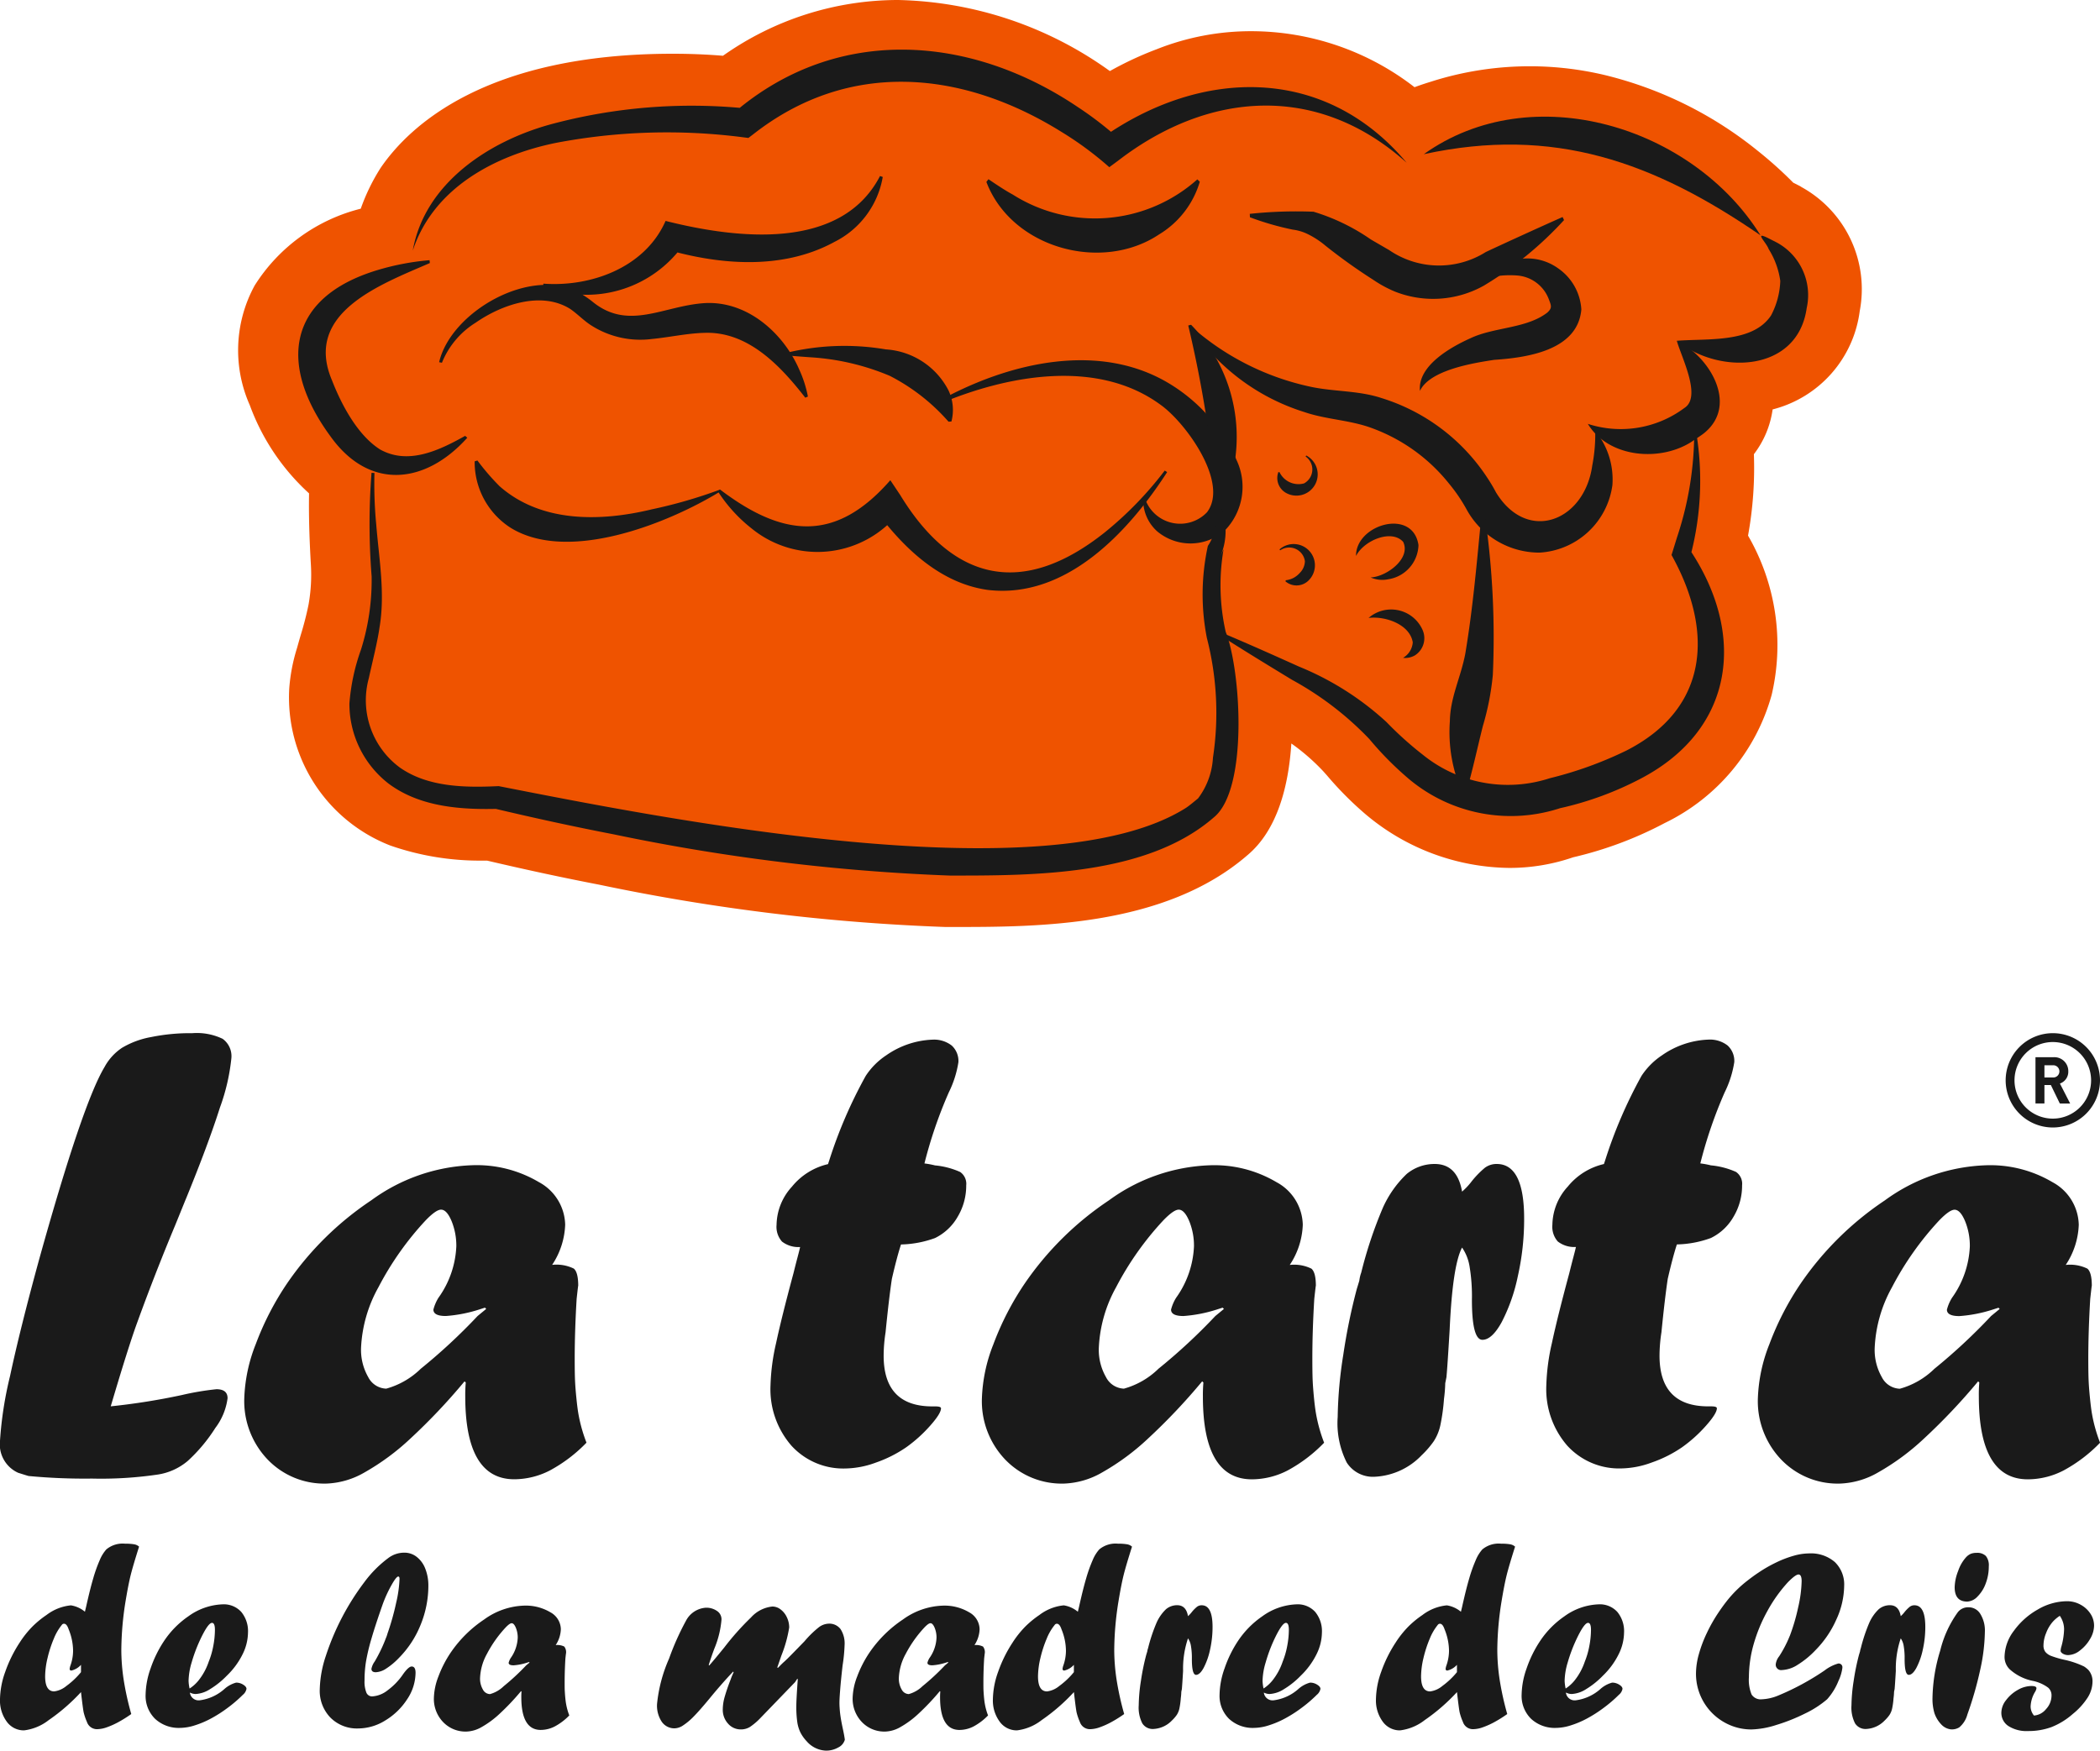 <svg xmlns="http://www.w3.org/2000/svg" xmlns:xlink="http://www.w3.org/1999/xlink" width="143.67" height="119.807" viewBox="0 0 143.67 119.807"><defs><clipPath id="clip-path"><rect id="Rect&#xE1;ngulo_38" data-name="Rect&#xE1;ngulo 38" width="143.67" height="119.807" fill="none"></rect></clipPath></defs><g id="Grupo_65" data-name="Grupo 65" transform="translate(0 0)"><g id="Grupo_64" data-name="Grupo 64" transform="translate(0 0)" clip-path="url(#clip-path)"><path id="Trazado_33" data-name="Trazado 33" d="M12.714,73.16,12,74.919q-1.415,3.388-2.634,6.753Q8.773,83.3,7.576,87.347a45.255,45.255,0,0,0,4.858-.771,19.092,19.092,0,0,1,2.373-.4q.762,0,.762.617a4.283,4.283,0,0,1-.837,2.034,11.11,11.11,0,0,1-1.884,2.254,4.142,4.142,0,0,1-2.134.946,26.541,26.541,0,0,1-4.421.264,40.575,40.575,0,0,1-4.334-.176c-.015,0-.254-.074-.718-.221A2.135,2.135,0,0,1,0,89.7a25.561,25.561,0,0,1,.686-4.421q.685-3.21,1.992-7.985Q5.64,66.652,7.143,64.143A3.7,3.7,0,0,1,8.35,62.812a5.94,5.94,0,0,1,1.992-.735,13.261,13.261,0,0,1,2.808-.264,4.082,4.082,0,0,1,2.079.384,1.46,1.46,0,0,1,.6,1.33,13.869,13.869,0,0,1-.783,3.376q-.784,2.474-2.33,6.257" transform="translate(0 8.888)" fill="#1a1a1a"></path><path id="Trazado_34" data-name="Trazado 34" d="M29.767,84.5v.088l-.086-.088a41.226,41.226,0,0,1-3.714,3.925,16.3,16.3,0,0,1-3.115,2.3,5.588,5.588,0,0,1-2.623.771A5.36,5.36,0,0,1,16.2,89.84a5.782,5.782,0,0,1-1.589-4.179,10.991,10.991,0,0,1,.783-3.7,19.692,19.692,0,0,1,2.156-4.178A21.293,21.293,0,0,1,23.3,72.112a12.405,12.405,0,0,1,6.881-2.4,8.347,8.347,0,0,1,4.584,1.154,3.394,3.394,0,0,1,1.8,2.914,5.287,5.287,0,0,1-.892,2.75,2.7,2.7,0,0,1,1.48.253q.305.254.305,1.177c0-.059-.037.242-.109.9q-.13,2.179-.132,4.068,0,.99.022,1.5t.088,1.166c.043.44.087.792.13,1.056a10.463,10.463,0,0,0,.566,2.046,10.191,10.191,0,0,1-2.5,1.9,5.358,5.358,0,0,1-2.44.605q-3.354,0-3.354-5.674a9.57,9.57,0,0,1,.043-1.033m1.307-5.037-.414.133a9.642,9.642,0,0,1-2.265.439q-.849,0-.85-.439a2.891,2.891,0,0,1,.349-.814,6.509,6.509,0,0,0,1.219-3.518,4.447,4.447,0,0,0-.326-1.727q-.328-.781-.719-.78-.348,0-1.067.748a20.786,20.786,0,0,0-3.211,4.552A9.364,9.364,0,0,0,22.6,82.208a3.753,3.753,0,0,0,.49,2A1.432,1.432,0,0,0,24.324,85a5.456,5.456,0,0,0,2.363-1.363,39.162,39.162,0,0,0,3.887-3.608l.588-.484Z" transform="translate(2.101 10.025)" fill="#1a1a1a"></path><path id="Trazado_35" data-name="Trazado 35" d="M50.025,70.708l.087-.264A31.761,31.761,0,0,1,52.6,64.682a4.914,4.914,0,0,1,1.4-1.408A5.914,5.914,0,0,1,57.154,62.2a1.979,1.979,0,0,1,1.329.4,1.43,1.43,0,0,1,.459,1.145,7.109,7.109,0,0,1-.658,2.066,30.68,30.68,0,0,0-1.665,4.86,5.646,5.646,0,0,1,.721.133,5.4,5.4,0,0,1,1.723.451.983.983,0,0,1,.414.913,4.153,4.153,0,0,1-.588,2.156,3.6,3.6,0,0,1-1.545,1.451,7.174,7.174,0,0,1-2.328.44q-.281.858-.625,2.354-.2,1.323-.431,3.654a10.688,10.688,0,0,0-.132,1.6q0,3.473,3.333,3.473h.2c.261,0,.391.043.391.132,0,.234-.247.631-.74,1.187a9.668,9.668,0,0,1-1.633,1.474,8.7,8.7,0,0,1-2.092,1.055,6.253,6.253,0,0,1-2.051.4,4.8,4.8,0,0,1-3.718-1.561,5.888,5.888,0,0,1-1.43-4.136,14.457,14.457,0,0,1,.381-2.88q.381-1.781,1.187-4.773c.087-.351.181-.723.284-1.111s.159-.62.173-.693a1.833,1.833,0,0,1-1.24-.374,1.517,1.517,0,0,1-.371-1.144,3.959,3.959,0,0,1,1.056-2.617,4.475,4.475,0,0,1,2.472-1.54" transform="translate(6.626 8.944)" fill="#1a1a1a"></path><path id="Trazado_36" data-name="Trazado 36" d="M73.891,84.5v.088L73.8,84.5a41.227,41.227,0,0,1-3.714,3.925,16.266,16.266,0,0,1-3.115,2.3,5.58,5.58,0,0,1-2.622.771,5.36,5.36,0,0,1-4.03-1.649,5.782,5.782,0,0,1-1.589-4.179,10.991,10.991,0,0,1,.784-3.7,19.692,19.692,0,0,1,2.156-4.178,21.277,21.277,0,0,1,5.749-5.674,12.4,12.4,0,0,1,6.881-2.4,8.34,8.34,0,0,1,4.583,1.154,3.391,3.391,0,0,1,1.8,2.914,5.285,5.285,0,0,1-.891,2.75,2.687,2.687,0,0,1,1.479.253q.307.254.307,1.177c0-.059-.038.242-.109.9q-.132,2.179-.132,4.068,0,.99.022,1.5c.015.337.045.726.087,1.166s.088.792.132,1.056a10.539,10.539,0,0,0,.565,2.046,10.187,10.187,0,0,1-2.5,1.9,5.361,5.361,0,0,1-2.44.605q-3.356,0-3.354-5.674a9.57,9.57,0,0,1,.043-1.033M75.2,79.458l-.414.133a9.638,9.638,0,0,1-2.266.439c-.565,0-.849-.146-.849-.439a2.891,2.891,0,0,1,.349-.814,6.509,6.509,0,0,0,1.219-3.518,4.446,4.446,0,0,0-.326-1.727q-.329-.781-.719-.78-.348,0-1.067.748a20.792,20.792,0,0,0-3.212,4.552,9.376,9.376,0,0,0-1.186,4.157,3.753,3.753,0,0,0,.49,2A1.432,1.432,0,0,0,68.448,85a5.456,5.456,0,0,0,2.363-1.363A39.164,39.164,0,0,0,74.7,80.03l.588-.484Z" transform="translate(8.446 10.025)" fill="#1a1a1a"></path><path id="Trazado_37" data-name="Trazado 37" d="M87.458,84.2l-.088.44a9.612,9.612,0,0,1-.086,1.077,13.385,13.385,0,0,1-.24,1.759,3.281,3.281,0,0,1-.458,1.132,6.25,6.25,0,0,1-.827.957,4.748,4.748,0,0,1-3.2,1.474,2.125,2.125,0,0,1-1.927-.969,5.989,5.989,0,0,1-.62-3.124,29.28,29.28,0,0,1,.38-4.233,40.639,40.639,0,0,1,.926-4.519l.174-.572a2.428,2.428,0,0,1,.13-.55A29.121,29.121,0,0,1,83.1,72.64a7.3,7.3,0,0,1,1.633-2.32,2.977,2.977,0,0,1,1.916-.683q1.546,0,1.872,1.892a4.744,4.744,0,0,0,.589-.615,6.27,6.27,0,0,1,.979-1.023,1.332,1.332,0,0,1,.805-.254q1.875,0,1.874,3.739a17.774,17.774,0,0,1-.436,3.96,12.126,12.126,0,0,1-1.1,3.123q-.666,1.21-1.318,1.21-.719,0-.719-2.75a12.368,12.368,0,0,0-.162-2.276,3.153,3.153,0,0,0-.512-1.287q-.652,1.232-.849,5.63-.153,2.553-.217,3.212" transform="translate(11.505 10.014)" fill="#1a1a1a"></path><path id="Trazado_38" data-name="Trazado 38" d="M96.433,70.708l.087-.264A31.761,31.761,0,0,1,99,64.682a4.914,4.914,0,0,1,1.4-1.408,5.914,5.914,0,0,1,3.161-1.077,1.979,1.979,0,0,1,1.329.4,1.43,1.43,0,0,1,.459,1.145,7.109,7.109,0,0,1-.658,2.066,30.681,30.681,0,0,0-1.665,4.86,5.646,5.646,0,0,1,.721.133,5.4,5.4,0,0,1,1.723.451.983.983,0,0,1,.414.913,4.153,4.153,0,0,1-.588,2.156,3.6,3.6,0,0,1-1.545,1.451,7.174,7.174,0,0,1-2.328.44q-.281.858-.625,2.354-.2,1.323-.431,3.654a10.689,10.689,0,0,0-.132,1.6q0,3.473,3.333,3.473h.2c.261,0,.391.043.391.132,0,.234-.247.631-.74,1.187a9.668,9.668,0,0,1-1.633,1.474A8.7,8.7,0,0,1,99.69,91.14a6.253,6.253,0,0,1-2.051.4,4.8,4.8,0,0,1-3.718-1.561,5.888,5.888,0,0,1-1.43-4.136,14.457,14.457,0,0,1,.381-2.88q.381-1.781,1.187-4.773c.087-.351.181-.723.284-1.111s.159-.62.173-.693a1.833,1.833,0,0,1-1.24-.374,1.517,1.517,0,0,1-.371-1.144,3.959,3.959,0,0,1,1.056-2.617,4.475,4.475,0,0,1,2.472-1.54" transform="translate(13.3 8.944)" fill="#1a1a1a"></path><path id="Trazado_39" data-name="Trazado 39" d="M120.3,84.5v.088l-.086-.088a41.224,41.224,0,0,1-3.714,3.925,16.3,16.3,0,0,1-3.115,2.3,5.588,5.588,0,0,1-2.623.771,5.355,5.355,0,0,1-4.028-1.649,5.779,5.779,0,0,1-1.59-4.179,10.991,10.991,0,0,1,.784-3.7,19.692,19.692,0,0,1,2.156-4.178,21.294,21.294,0,0,1,5.749-5.674,12.405,12.405,0,0,1,6.881-2.4,8.347,8.347,0,0,1,4.584,1.154,3.394,3.394,0,0,1,1.8,2.914,5.287,5.287,0,0,1-.892,2.75,2.7,2.7,0,0,1,1.48.253q.305.254.305,1.177c0-.059-.037.242-.109.9q-.13,2.179-.132,4.068,0,.99.022,1.5t.088,1.166c.043.44.087.792.13,1.056a10.461,10.461,0,0,0,.566,2.046,10.191,10.191,0,0,1-2.5,1.9,5.358,5.358,0,0,1-2.44.605q-3.354,0-3.354-5.674A9.57,9.57,0,0,1,120.3,84.5m1.307-5.037-.414.133a9.642,9.642,0,0,1-2.265.439q-.849,0-.85-.439a2.892,2.892,0,0,1,.349-.814,6.509,6.509,0,0,0,1.219-3.518,4.447,4.447,0,0,0-.326-1.727q-.328-.781-.719-.78-.348,0-1.067.748a20.786,20.786,0,0,0-3.211,4.552,9.364,9.364,0,0,0-1.187,4.157,3.753,3.753,0,0,0,.49,2,1.432,1.432,0,0,0,1.231.792,5.456,5.456,0,0,0,2.363-1.363A39.162,39.162,0,0,0,121.1,80.03l.588-.484Z" transform="translate(15.119 10.025)" fill="#1a1a1a"></path><path id="Trazado_40" data-name="Trazado 40" d="M5.809,97.012l.086-.357q.266-1.192.483-1.927a9.96,9.96,0,0,1,.444-1.246,2.574,2.574,0,0,1,.452-.735,1.737,1.737,0,0,1,1.3-.391,3.128,3.128,0,0,1,.617.043.667.667,0,0,1,.324.157q-.413,1.3-.574,1.946t-.349,1.78A21.561,21.561,0,0,0,8.3,99.616a13.677,13.677,0,0,0,.16,2.041,19.844,19.844,0,0,0,.52,2.355,8.791,8.791,0,0,1-.874.548,5.405,5.405,0,0,1-.794.357,2.039,2.039,0,0,1-.659.13.721.721,0,0,1-.707-.5,3.783,3.783,0,0,1-.224-.658c-.034-.166-.095-.625-.181-1.379a13.076,13.076,0,0,1-2.211,1.919,3.4,3.4,0,0,1-1.685.7,1.433,1.433,0,0,1-1.185-.6A2.436,2.436,0,0,1,0,103a5.764,5.764,0,0,1,.358-1.876,9.153,9.153,0,0,1,.986-2,6.78,6.78,0,0,1,.85-1.075,6.578,6.578,0,0,1,.986-.814,3.266,3.266,0,0,1,1.672-.661,1.986,1.986,0,0,1,.957.435m-.268,4.135v-.5a1.259,1.259,0,0,1-.655.391.107.107,0,0,1-.12-.121.97.97,0,0,1,.051-.218A3.055,3.055,0,0,0,5,99.685a3.943,3.943,0,0,0-.3-1.463q-.13-.391-.319-.391a.181.181,0,0,0-.156.087,3.637,3.637,0,0,0-.543.936,8.156,8.156,0,0,0-.427,1.314,5.584,5.584,0,0,0-.167,1.258q0,1.036.62,1.035a1.622,1.622,0,0,0,.832-.369,5.422,5.422,0,0,0,1-.945" transform="translate(0 13.28)" fill="#1a1a1a"></path><path id="Trazado_41" data-name="Trazado 41" d="M11.74,102.026a.6.6,0,0,0,.673.523,3.143,3.143,0,0,0,1.68-.766,1.974,1.974,0,0,1,.811-.444.9.9,0,0,1,.482.14c.15.093.225.189.225.287a.692.692,0,0,1-.25.409,9.115,9.115,0,0,1-1.051.9,8.867,8.867,0,0,1-1.147.731,6.248,6.248,0,0,1-1.1.462,3.381,3.381,0,0,1-.983.169,2.379,2.379,0,0,1-1.724-.622,2.195,2.195,0,0,1-.646-1.659,5.6,5.6,0,0,1,.341-1.789A8.089,8.089,0,0,1,9.965,98.5a6.234,6.234,0,0,1,1.672-1.7,4.241,4.241,0,0,1,2.344-.818,1.616,1.616,0,0,1,1.272.518,2.069,2.069,0,0,1,.461,1.423,3.4,3.4,0,0,1-.367,1.471,5.259,5.259,0,0,1-1.081,1.471,5.745,5.745,0,0,1-1.151.923,2.024,2.024,0,0,1-.987.331.889.889,0,0,1-.388-.1m-.017-.278a2.6,2.6,0,0,0,.6-.54,4.234,4.234,0,0,0,.707-1.3,5.54,5.54,0,0,0,.31-1.071,5.991,5.991,0,0,0,.112-1.1c0-.32-.066-.479-.2-.479q-.276,0-.844,1.227a10.662,10.662,0,0,0-.547,1.475,4.667,4.667,0,0,0-.212,1.266,2.848,2.848,0,0,0,.069.523" transform="translate(1.252 13.802)" fill="#1a1a1a"></path><path id="Trazado_42" data-name="Trazado 42" d="M23.773,98.389a17.28,17.28,0,0,0,.578-2.059,8.4,8.4,0,0,0,.232-1.649c0-.1-.029-.157-.086-.157-.092,0-.253.208-.483.622a8.816,8.816,0,0,0-.578,1.266q-.5,1.421-.771,2.355a13.777,13.777,0,0,0-.375,1.572,8.091,8.091,0,0,0-.1,1.3,2.035,2.035,0,0,0,.125.827.418.418,0,0,0,.4.261,1.88,1.88,0,0,0,1.06-.422,4.5,4.5,0,0,0,1.06-1.109q.371-.515.578-.515c.177,0,.267.143.267.427a3.3,3.3,0,0,1-.578,1.82,4.611,4.611,0,0,1-1.486,1.441,3.537,3.537,0,0,1-1.858.552,2.554,2.554,0,0,1-1.9-.74,2.628,2.628,0,0,1-.732-1.933,7.741,7.741,0,0,1,.413-2.284,17.222,17.222,0,0,1,2.63-5.044,7.9,7.9,0,0,1,1.637-1.654,1.81,1.81,0,0,1,1.112-.374,1.35,1.35,0,0,1,.844.291,1.87,1.87,0,0,1,.587.814,3.107,3.107,0,0,1,.207,1.158,7.071,7.071,0,0,1-.53,2.673,6.831,6.831,0,0,1-1.479,2.262,4.794,4.794,0,0,1-.861.723,1.414,1.414,0,0,1-.724.261c-.2,0-.3-.078-.3-.236a1.277,1.277,0,0,1,.224-.5,10.5,10.5,0,0,0,.707-1.446c.023-.063.048-.132.078-.2s.063-.172.1-.3" transform="translate(2.75 13.357)" fill="#1a1a1a"></path><path id="Trazado_43" data-name="Trazado 43" d="M31.949,101.91v.035l-.034-.035a16.44,16.44,0,0,1-1.47,1.554,6.392,6.392,0,0,1-1.233.909,2.208,2.208,0,0,1-1.037.305,2.12,2.12,0,0,1-1.594-.653,2.287,2.287,0,0,1-.629-1.654,4.34,4.34,0,0,1,.31-1.462,7.733,7.733,0,0,1,.853-1.654,8.422,8.422,0,0,1,2.275-2.246,4.909,4.909,0,0,1,2.723-.949,3.3,3.3,0,0,1,1.814.458,1.345,1.345,0,0,1,.711,1.153,2.092,2.092,0,0,1-.353,1.089,1.071,1.071,0,0,1,.586.1.624.624,0,0,1,.121.466c0-.023-.015.1-.043.357q-.051.861-.051,1.61c0,.261,0,.459.008.592s.017.287.034.461.034.313.053.417a4.14,4.14,0,0,0,.223.81,4.015,4.015,0,0,1-.991.753,2.111,2.111,0,0,1-.965.24q-1.326,0-1.327-2.246a3.782,3.782,0,0,1,.017-.409m.517-1.992-.164.051a3.8,3.8,0,0,1-.9.175q-.336,0-.336-.175a1.128,1.128,0,0,1,.138-.321,2.58,2.58,0,0,0,.483-1.393,1.759,1.759,0,0,0-.129-.683q-.13-.309-.285-.309-.137,0-.422.3a8.223,8.223,0,0,0-1.271,1.8,3.7,3.7,0,0,0-.47,1.645,1.475,1.475,0,0,0,.194.793.563.563,0,0,0,.486.312,2.164,2.164,0,0,0,.936-.539,15.8,15.8,0,0,0,1.538-1.427l.232-.192Z" transform="translate(3.732 13.813)" fill="#1a1a1a"></path><path id="Trazado_44" data-name="Trazado 44" d="M48.745,101.286l-2.353,2.437a4.312,4.312,0,0,1-.737.631,1.176,1.176,0,0,1-.617.169,1.142,1.142,0,0,1-.883-.4,1.394,1.394,0,0,1-.358-.971,3.209,3.209,0,0,1,.108-.779,13.2,13.2,0,0,1,.427-1.258c.04-.116.079-.216.117-.3s.067-.156.09-.214l-.034-.034q-.836.887-1.638,1.871-.671.81-1.068,1.21a4.257,4.257,0,0,1-.715.6,1.1,1.1,0,0,1-.57.2,1.045,1.045,0,0,1-.888-.444,2,2,0,0,1-.327-1.21,10.164,10.164,0,0,1,.827-3.125,18.135,18.135,0,0,1,1.146-2.568,1.662,1.662,0,0,1,1.361-.906,1.274,1.274,0,0,1,.771.223A.683.683,0,0,1,43.71,97a6.551,6.551,0,0,1-.488,1.992q-.189.5-.387,1.122l.034.035q.319-.357,1.025-1.227a18.393,18.393,0,0,1,1.835-2.061,2.278,2.278,0,0,1,1.465-.748.917.917,0,0,1,.56.2,1.4,1.4,0,0,1,.427.535,1.611,1.611,0,0,1,.16.7,8.857,8.857,0,0,1-.533,1.917c-.074.215-.132.382-.172.5s-.077.226-.111.313l.042.035.215-.218c.064-.063.134-.132.212-.2s.15-.142.22-.206q.232-.226,1.17-1.193a6.907,6.907,0,0,1,.972-.953,1.168,1.168,0,0,1,.682-.257.962.962,0,0,1,.814.369,1.8,1.8,0,0,1,.279,1.092,11.092,11.092,0,0,1-.137,1.4q-.122,1.079-.168,1.693c-.032.408-.047.694-.047.858,0,.121.007.277.021.466s.039.39.073.6.081.453.138.715c.069.318.114.568.137.748a.837.837,0,0,1-.452.531,1.656,1.656,0,0,1-.832.217,1.832,1.832,0,0,1-1.328-.644,2.569,2.569,0,0,1-.427-.6,2.427,2.427,0,0,1-.215-.714,7.3,7.3,0,0,1-.065-1.092q0-.444.1-1.837l-.034-.034Z" transform="translate(5.651 13.821)" fill="#1a1a1a"></path><path id="Trazado_45" data-name="Trazado 45" d="M57,101.91v.035l-.034-.035a16.44,16.44,0,0,1-1.47,1.554,6.392,6.392,0,0,1-1.233.909,2.207,2.207,0,0,1-1.037.305,2.12,2.12,0,0,1-1.594-.653A2.287,2.287,0,0,1,51,102.372a4.34,4.34,0,0,1,.31-1.462,7.733,7.733,0,0,1,.853-1.654,8.422,8.422,0,0,1,2.275-2.246,4.909,4.909,0,0,1,2.723-.949,3.3,3.3,0,0,1,1.814.458,1.345,1.345,0,0,1,.711,1.153,2.092,2.092,0,0,1-.353,1.089,1.071,1.071,0,0,1,.586.1.624.624,0,0,1,.121.466c0-.023-.015.1-.043.357q-.051.861-.051,1.61c0,.261,0,.459.008.592s.017.287.034.461.034.313.053.417a4.139,4.139,0,0,0,.223.81,4.015,4.015,0,0,1-.991.753,2.111,2.111,0,0,1-.965.24q-1.326,0-1.327-2.246A3.784,3.784,0,0,1,57,101.91m.517-1.992-.164.051a3.8,3.8,0,0,1-.9.175q-.336,0-.336-.175a1.128,1.128,0,0,1,.138-.321,2.58,2.58,0,0,0,.483-1.393,1.759,1.759,0,0,0-.129-.683q-.13-.309-.285-.309-.137,0-.422.3a8.268,8.268,0,0,0-1.272,1.8,3.717,3.717,0,0,0-.469,1.645,1.475,1.475,0,0,0,.194.793.563.563,0,0,0,.486.312,2.164,2.164,0,0,0,.936-.539,15.8,15.8,0,0,0,1.538-1.427l.232-.192Z" transform="translate(7.333 13.813)" fill="#1a1a1a"></path><path id="Trazado_46" data-name="Trazado 46" d="M65.2,97.012l.086-.357q.266-1.192.483-1.927a9.96,9.96,0,0,1,.444-1.246,2.574,2.574,0,0,1,.452-.735,1.737,1.737,0,0,1,1.3-.391,3.128,3.128,0,0,1,.617.043.667.667,0,0,1,.324.157q-.413,1.3-.574,1.946t-.349,1.78a21.562,21.562,0,0,0-.293,3.334,13.678,13.678,0,0,0,.16,2.041,19.845,19.845,0,0,0,.52,2.355,8.791,8.791,0,0,1-.874.548,5.4,5.4,0,0,1-.794.357,2.039,2.039,0,0,1-.659.13.721.721,0,0,1-.707-.5,3.784,3.784,0,0,1-.224-.658c-.034-.166-.095-.625-.181-1.379a13.076,13.076,0,0,1-2.211,1.919,3.4,3.4,0,0,1-1.685.7,1.433,1.433,0,0,1-1.185-.6A2.436,2.436,0,0,1,59.388,103a5.764,5.764,0,0,1,.358-1.876,9.152,9.152,0,0,1,.986-2,6.78,6.78,0,0,1,.85-1.075,6.578,6.578,0,0,1,.986-.814,3.266,3.266,0,0,1,1.672-.661,1.986,1.986,0,0,1,.957.435m-.268,4.135v-.5a1.259,1.259,0,0,1-.655.391.107.107,0,0,1-.12-.121.97.97,0,0,1,.051-.218,3.055,3.055,0,0,0,.181-1.009,3.943,3.943,0,0,0-.3-1.463q-.13-.391-.319-.391a.181.181,0,0,0-.156.087,3.637,3.637,0,0,0-.543.936,8.157,8.157,0,0,0-.427,1.314,5.584,5.584,0,0,0-.167,1.258q0,1.036.62,1.035a1.622,1.622,0,0,0,.832-.369,5.422,5.422,0,0,0,1-.945" transform="translate(8.54 13.28)" fill="#1a1a1a"></path><path id="Trazado_47" data-name="Trazado 47" d="M71.058,101.793l-.034.174a3.546,3.546,0,0,1-.035.427,5.062,5.062,0,0,1-.094.7,1.287,1.287,0,0,1-.182.448,2.419,2.419,0,0,1-.327.379,1.879,1.879,0,0,1-1.267.583.841.841,0,0,1-.762-.383,2.368,2.368,0,0,1-.246-1.236,11.542,11.542,0,0,1,.151-1.676,15.984,15.984,0,0,1,.366-1.789l.069-.225a.978.978,0,0,1,.053-.217,11.333,11.333,0,0,1,.586-1.755,2.905,2.905,0,0,1,.646-.918,1.182,1.182,0,0,1,.758-.27q.613,0,.741.749a1.986,1.986,0,0,0,.233-.244,2.4,2.4,0,0,1,.388-.4.523.523,0,0,1,.319-.1q.741,0,.741,1.48a7.067,7.067,0,0,1-.173,1.567,4.842,4.842,0,0,1-.436,1.235c-.175.32-.349.479-.522.479q-.285,0-.284-1.088a4.842,4.842,0,0,0-.065-.9,1.242,1.242,0,0,0-.2-.509,6.469,6.469,0,0,0-.336,2.228q-.06,1.011-.086,1.271" transform="translate(9.794 13.809)" fill="#1a1a1a"></path><path id="Trazado_48" data-name="Trazado 48" d="M75.977,102.026a.6.6,0,0,0,.673.523,3.143,3.143,0,0,0,1.68-.766,1.974,1.974,0,0,1,.811-.444.9.9,0,0,1,.482.14c.15.093.225.189.225.287a.692.692,0,0,1-.25.409,9.115,9.115,0,0,1-1.051.9,8.866,8.866,0,0,1-1.147.731,6.248,6.248,0,0,1-1.1.462,3.381,3.381,0,0,1-.983.169,2.379,2.379,0,0,1-1.724-.622,2.195,2.195,0,0,1-.646-1.659,5.6,5.6,0,0,1,.341-1.789A8.089,8.089,0,0,1,74.2,98.5a6.234,6.234,0,0,1,1.672-1.7,4.241,4.241,0,0,1,2.344-.818,1.616,1.616,0,0,1,1.272.518,2.069,2.069,0,0,1,.461,1.423,3.4,3.4,0,0,1-.367,1.471,5.259,5.259,0,0,1-1.081,1.471,5.744,5.744,0,0,1-1.151.923,2.024,2.024,0,0,1-.987.331.889.889,0,0,1-.388-.1m-.017-.278a2.605,2.605,0,0,0,.6-.54,4.234,4.234,0,0,0,.707-1.3,5.54,5.54,0,0,0,.31-1.071,5.991,5.991,0,0,0,.112-1.1c0-.32-.066-.479-.2-.479q-.276,0-.844,1.227A10.661,10.661,0,0,0,76.1,99.96a4.666,4.666,0,0,0-.212,1.266,2.848,2.848,0,0,0,.069.523" transform="translate(10.489 13.802)" fill="#1a1a1a"></path><path id="Trazado_49" data-name="Trazado 49" d="M88.113,97.012l.086-.357q.266-1.192.483-1.927a9.961,9.961,0,0,1,.444-1.246,2.574,2.574,0,0,1,.452-.735,1.737,1.737,0,0,1,1.3-.391,3.128,3.128,0,0,1,.616.043.667.667,0,0,1,.324.157q-.413,1.3-.574,1.946t-.349,1.78a21.562,21.562,0,0,0-.293,3.334,13.678,13.678,0,0,0,.16,2.041,19.846,19.846,0,0,0,.52,2.355,8.79,8.79,0,0,1-.874.548,5.4,5.4,0,0,1-.794.357,2.039,2.039,0,0,1-.659.13.721.721,0,0,1-.707-.5,3.784,3.784,0,0,1-.224-.658c-.034-.166-.095-.625-.181-1.379a13.076,13.076,0,0,1-2.211,1.919,3.4,3.4,0,0,1-1.685.7,1.433,1.433,0,0,1-1.185-.6A2.436,2.436,0,0,1,82.3,103a5.764,5.764,0,0,1,.358-1.876,9.153,9.153,0,0,1,.986-2,6.78,6.78,0,0,1,.85-1.075,6.578,6.578,0,0,1,.986-.814,3.266,3.266,0,0,1,1.672-.661,1.986,1.986,0,0,1,.957.435m-.268,4.135v-.5a1.259,1.259,0,0,1-.655.391.107.107,0,0,1-.12-.121.97.97,0,0,1,.051-.218,3.055,3.055,0,0,0,.181-1.009,3.943,3.943,0,0,0-.3-1.463q-.13-.391-.319-.391a.181.181,0,0,0-.156.087,3.636,3.636,0,0,0-.543.936,8.156,8.156,0,0,0-.427,1.314,5.584,5.584,0,0,0-.167,1.258q0,1.036.62,1.035a1.622,1.622,0,0,0,.832-.369,5.422,5.422,0,0,0,1-.945" transform="translate(11.835 13.28)" fill="#1a1a1a"></path><path id="Trazado_50" data-name="Trazado 50" d="M94.044,102.026a.6.6,0,0,0,.673.523,3.143,3.143,0,0,0,1.68-.766,1.974,1.974,0,0,1,.811-.444.9.9,0,0,1,.482.14c.15.093.225.189.225.287a.692.692,0,0,1-.25.409,9.115,9.115,0,0,1-1.051.9,8.867,8.867,0,0,1-1.147.731,6.248,6.248,0,0,1-1.1.462,3.382,3.382,0,0,1-.983.169,2.379,2.379,0,0,1-1.724-.622,2.195,2.195,0,0,1-.646-1.659,5.6,5.6,0,0,1,.341-1.789,8.089,8.089,0,0,1,.917-1.867,6.234,6.234,0,0,1,1.672-1.7,4.241,4.241,0,0,1,2.344-.818,1.616,1.616,0,0,1,1.272.518,2.069,2.069,0,0,1,.461,1.423,3.4,3.4,0,0,1-.367,1.471,5.259,5.259,0,0,1-1.081,1.471,5.745,5.745,0,0,1-1.151.923,2.024,2.024,0,0,1-.987.331.889.889,0,0,1-.388-.1m-.017-.278a2.605,2.605,0,0,0,.6-.54,4.234,4.234,0,0,0,.707-1.3,5.54,5.54,0,0,0,.31-1.071,5.992,5.992,0,0,0,.112-1.1c0-.32-.066-.479-.2-.479q-.276,0-.844,1.227a10.663,10.663,0,0,0-.547,1.475,4.667,4.667,0,0,0-.212,1.266,2.849,2.849,0,0,0,.069.523" transform="translate(13.087 13.802)" fill="#1a1a1a"></path><path id="Trazado_51" data-name="Trazado 51" d="M107.859,98.583a13.334,13.334,0,0,0,.573-1.954,8.727,8.727,0,0,0,.238-1.789q0-.462-.216-.461c-.133,0-.374.176-.724.531a10.018,10.018,0,0,0-1.4,1.963,10.757,10.757,0,0,0-.94,2.267,8.293,8.293,0,0,0-.327,2.264,2.633,2.633,0,0,0,.185,1.192.738.738,0,0,0,.7.323,3.263,3.263,0,0,0,1.112-.253,17.542,17.542,0,0,0,3.172-1.715,2.776,2.776,0,0,1,.939-.479.253.253,0,0,1,.285.288v.017a3.019,3.019,0,0,1-.268.888,4.246,4.246,0,0,1-.775,1.254,6.838,6.838,0,0,1-1.512.975,12.522,12.522,0,0,1-1.97.784,6.041,6.041,0,0,1-1.689.305,3.713,3.713,0,0,1-1.482-.3,3.809,3.809,0,0,1-2.318-3.53,4.987,4.987,0,0,1,.19-1.3,8.816,8.816,0,0,1,.551-1.466,10.638,10.638,0,0,1,.819-1.437q.268-.4.556-.765a8.145,8.145,0,0,1,.637-.714,8.29,8.29,0,0,1,.764-.67q.413-.323.757-.549a9.377,9.377,0,0,1,1.25-.714,7.293,7.293,0,0,1,1.2-.452,3.894,3.894,0,0,1,1.009-.149,2.5,2.5,0,0,1,1.766.591,2.126,2.126,0,0,1,.638,1.637,5.632,5.632,0,0,1-.534,2.294,7.036,7.036,0,0,1-1.422,2.093,6.129,6.129,0,0,1-1.216,1,2.148,2.148,0,0,1-1.085.366.367.367,0,0,1-.422-.409,1.079,1.079,0,0,1,.232-.531,8.19,8.19,0,0,0,.724-1.393" transform="translate(14.588 13.363)" fill="#1a1a1a"></path><path id="Trazado_52" data-name="Trazado 52" d="M113.69,101.793l-.034.174a3.548,3.548,0,0,1-.035.427,5.064,5.064,0,0,1-.094.7,1.309,1.309,0,0,1-.182.448,2.42,2.42,0,0,1-.327.379,1.879,1.879,0,0,1-1.267.583.841.841,0,0,1-.762-.383,2.368,2.368,0,0,1-.246-1.236,11.544,11.544,0,0,1,.151-1.676,15.983,15.983,0,0,1,.366-1.789l.069-.225a.978.978,0,0,1,.053-.217,11.332,11.332,0,0,1,.586-1.755,2.9,2.9,0,0,1,.646-.918,1.182,1.182,0,0,1,.758-.27q.613,0,.741.749a1.985,1.985,0,0,0,.233-.244,2.4,2.4,0,0,1,.388-.4.523.523,0,0,1,.319-.1q.741,0,.741,1.48a7.067,7.067,0,0,1-.173,1.567,4.842,4.842,0,0,1-.436,1.235c-.175.32-.349.479-.522.479q-.285,0-.284-1.088a4.843,4.843,0,0,0-.065-.9,1.242,1.242,0,0,0-.2-.509,6.47,6.47,0,0,0-.336,2.228q-.06,1.011-.086,1.271" transform="translate(15.924 13.809)" fill="#1a1a1a"></path><path id="Trazado_53" data-name="Trazado 53" d="M116.881,104.985a1.066,1.066,0,0,1-.706-.357,2.087,2.087,0,0,1-.452-.753,3.414,3.414,0,0,1-.134-1.049,11.654,11.654,0,0,1,.531-3.243,7.5,7.5,0,0,1,1.2-2.616.89.89,0,0,1,.741-.339.928.928,0,0,1,.805.461,2.152,2.152,0,0,1,.307,1.209,12.746,12.746,0,0,1-.316,2.59,24.381,24.381,0,0,1-.885,3.086,1.709,1.709,0,0,1-.551.87.963.963,0,0,1-.525.14Zm1.036-8.748q-.81-.026-.811-.984a3.228,3.228,0,0,1,.238-1.109,2.658,2.658,0,0,1,.539-.937.983.983,0,0,1,.315-.234,1.042,1.042,0,0,1,.409-.07.84.84,0,0,1,.634.214,1.012,1.012,0,0,1,.2.709,3.251,3.251,0,0,1-.21,1.17,2.435,2.435,0,0,1-.565.9,1.039,1.039,0,0,1-.723.344Z" transform="translate(16.621 13.359)" fill="#1a1a1a"></path><path id="Trazado_54" data-name="Trazado 54" d="M121.947,103.619a1.17,1.17,0,0,0,.822-.445,1.358,1.358,0,0,0,.371-.915.691.691,0,0,0-.222-.541,2.631,2.631,0,0,0-1.063-.471,3.346,3.346,0,0,1-1.584-.8,1.177,1.177,0,0,1-.344-.85,3.029,3.029,0,0,1,.639-1.777,5.091,5.091,0,0,1,1.633-1.456,4,4,0,0,1,2-.568,1.905,1.905,0,0,1,.918.232,1.861,1.861,0,0,1,.681.614,1.48,1.48,0,0,1,.253.83,1.809,1.809,0,0,1-.276.912,2.635,2.635,0,0,1-.692.785,1.344,1.344,0,0,1-.793.313.716.716,0,0,1-.371-.093c-.1-.063-.157-.129-.157-.2a1.27,1.27,0,0,1,.061-.317A4.82,4.82,0,0,0,124,97.716a1.616,1.616,0,0,0-.292-.92,2.322,2.322,0,0,0-.49.416,2.528,2.528,0,0,0-.451.772,2.239,2.239,0,0,0-.176.834.72.72,0,0,0,.126.444.965.965,0,0,0,.414.283A6.639,6.639,0,0,0,124,99.8a5.969,5.969,0,0,1,1.369.464,1.953,1.953,0,0,1,.283.224,1.16,1.16,0,0,1,.292.819,2.076,2.076,0,0,1-.329,1.079,4.729,4.729,0,0,1-1.018,1.124,4.948,4.948,0,0,1-1.461.9,4.569,4.569,0,0,1-1.607.27,2.3,2.3,0,0,1-1.335-.34,1.073,1.073,0,0,1-.486-.926,1.414,1.414,0,0,1,.321-.846,2.563,2.563,0,0,1,.8-.7,1.9,1.9,0,0,1,.937-.27c.23,0,.344.051.344.154a.64.64,0,0,1-.1.255,2.1,2.1,0,0,0-.3,1,.971.971,0,0,0,.237.619" transform="translate(17.213 13.775)" fill="#1a1a1a"></path><path id="Trazado_55" data-name="Trazado 55" d="M123.413,66.416l-.612-1.263h-.44v1.263h-.612V63.25h1.228a.952.952,0,0,1,1.017.969.851.851,0,0,1-.573.832l.7,1.366Zm-.476-2.615h-.576v.836h.576a.419.419,0,1,0,0-.836" transform="translate(17.507 9.095)" fill="#1a1a1a"></path><path id="Trazado_56" data-name="Trazado 56" d="M123.192,68.266a3.227,3.227,0,1,1,3.228-3.228,3.232,3.232,0,0,1-3.228,3.228m0-5.847a2.62,2.62,0,1,0,2.619,2.619,2.622,2.622,0,0,0-2.619-2.619" transform="translate(17.25 8.888)" fill="#1a1a1a"></path><path id="Trazado_57" data-name="Trazado 57" d="M121.184,12.788l-.1-.059-.448-.226a27.8,27.8,0,0,0-2.426-2.178,26.63,26.63,0,0,0-10.4-5.172A22.2,22.2,0,0,0,95.813,5.6c-.358.109-.721.23-1.089.367A18.248,18.248,0,0,0,83.556,2.135,17.425,17.425,0,0,0,77.1,3.363a23.58,23.58,0,0,0-3.219,1.5A25.707,25.707,0,0,0,59.388,0,20.777,20.777,0,0,0,47.411,3.816c-1.109-.092-2.272-.138-3.429-.138-12.743,0-18,4.894-19.992,7.811a13.579,13.579,0,0,0-1.359,2.792,12.035,12.035,0,0,0-7.257,5.253,9.243,9.243,0,0,0-.351,8.154l.03.074a15.248,15.248,0,0,0,4.041,6c-.031,1.779.043,3.455.128,4.929a11.58,11.58,0,0,1-.149,2.6l-.011.067a21.679,21.679,0,0,1-.543,2.114c-.088.3-.172.6-.245.862a12.268,12.268,0,0,0-.535,2.771A10.871,10.871,0,0,0,24.66,57.862a18.645,18.645,0,0,0,6.218,1.031h.4c2.709.635,5.228,1.176,7.677,1.648A139.427,139.427,0,0,0,62.61,63.433l.58,0c5.749,0,14.428,0,20.1-4.911,2.033-1.7,2.814-4.683,3.006-7.646A14.326,14.326,0,0,1,88.5,52.8l.234.263A23.107,23.107,0,0,0,91.4,55.741a15.481,15.481,0,0,0,9.8,3.65,13.307,13.307,0,0,0,4.376-.727,25.785,25.785,0,0,0,6.26-2.341,13.848,13.848,0,0,0,7.323-8.78,14.939,14.939,0,0,0-1.618-10.89,25.927,25.927,0,0,0,.4-5.573,6.5,6.5,0,0,0,1.282-3.063,8,8,0,0,0,5.959-6.73,7.978,7.978,0,0,0-4.009-8.5" transform="translate(2.05 0)" fill="#ef5300"></path><path id="Trazado_58" data-name="Trazado 58" d="M56.136,24.354c4.79-2.658,11.2-4.215,16.115-1a11.541,11.541,0,0,1,4.273,5.024,4.293,4.293,0,0,1-.79,4.815,3.551,3.551,0,0,1-4.646.061,2.882,2.882,0,0,1-.948-2.011l.19-.049a2.54,2.54,0,0,0,4.173.762c1.521-1.986-1.4-6.069-3.142-7.331-4.3-3.185-10.438-2.077-15.131-.1l-.093-.173" transform="translate(8.072 3.099)" fill="#1a1a1a"></path><path id="Trazado_59" data-name="Trazado 59" d="M45.154,29.695c-3.571,2.18-10.393,4.9-14.32,2.449a5.34,5.34,0,0,1-2.442-4.536l.188-.058a15.871,15.871,0,0,0,1.516,1.76c2.85,2.513,6.91,2.431,10.419,1.582a33.172,33.172,0,0,0,4.667-1.351Z" transform="translate(4.082 3.961)" fill="#1a1a1a"></path><path id="Trazado_60" data-name="Trazado 60" d="M73.674,28.259c-2.634,4.083-6.909,8.7-12.273,8.061-3.251-.452-5.752-2.866-7.631-5.393L55.355,31a7.126,7.126,0,0,1-10.089,1.13,10.307,10.307,0,0,1-2.32-2.543l.142-.135c4.329,3.284,7.909,3.64,11.648-.639l.674,1.01c3.648,5.979,8.429,6.991,13.994,2.563a24.489,24.489,0,0,0,4.106-4.234Z" transform="translate(6.175 4.048)" fill="#1a1a1a"></path><path id="Trazado_61" data-name="Trazado 61" d="M58.125,25.884A13.558,13.558,0,0,0,54.1,22.743a16.539,16.539,0,0,0-5.363-1.264q-.813-.055-1.641-.127l-.016-.194a16.842,16.842,0,0,1,6.75-.223,5.186,5.186,0,0,1,4.3,2.824,3.126,3.126,0,0,1,.192,2.109l-.2.016" transform="translate(6.77 2.974)" fill="#1a1a1a"></path><path id="Trazado_62" data-name="Trazado 62" d="M51.315,24.763c-1.729-2.227-3.932-4.532-6.872-4.438-1.182.026-2.387.3-3.63.422a6.232,6.232,0,0,1-4.092-.9c-.536-.329-.969-.8-1.479-1.152-1.96-1.241-4.667-.324-6.485.94a5.76,5.76,0,0,0-2.3,2.738l-.191-.039c.806-3.466,6.3-6.6,9.614-4.736a6.62,6.62,0,0,1,.864.584c2.455,2.022,4.829.311,7.629.113,2.933-.2,5.43,2.022,6.522,4.526a8.055,8.055,0,0,1,.6,1.863Z" transform="translate(3.777 2.451)" fill="#1a1a1a"></path><path id="Trazado_63" data-name="Trazado 63" d="M55.72,10.6a6.129,6.129,0,0,1-3.292,4.432c-3.629,1.992-8.073,1.574-11.884.412l1.975-.994a6.641,6.641,0,0,1-.92,1.4,8.122,8.122,0,0,1-9.109,2.245l.014-.2c3.237.236,6.856-1.076,8.294-4.15l.065-.143.146.037c4.738,1.174,11.859,2.034,14.525-3.108l.185.062" transform="translate(4.672 1.515)" fill="#1a1a1a"></path><path id="Trazado_64" data-name="Trazado 64" d="M96.256,13.245a24.6,24.6,0,0,1-5.489,4.488,7.1,7.1,0,0,1-6.1.4,8.4,8.4,0,0,1-1.487-.812A38.038,38.038,0,0,1,79.933,15a5.952,5.952,0,0,0-1.128-.75A3.246,3.246,0,0,0,77.69,13.9a19.529,19.529,0,0,1-2.926-.845l-.01-.234a30.1,30.1,0,0,1,4.36-.146,13.925,13.925,0,0,1,3.925,1.9l1.247.723a6.027,6.027,0,0,0,6.619.133c1.3-.611,3.937-1.813,5.25-2.393l.1.213" transform="translate(10.749 1.813)" fill="#1a1a1a"></path><path id="Trazado_65" data-name="Trazado 65" d="M73.6,10.895a6.288,6.288,0,0,1-2.778,3.6C66.87,17.141,60.71,15.421,59,10.907l.142-.186c.488.332,1.148.775,1.66,1.049a10.509,10.509,0,0,0,12.63-1.037l.17.162" transform="translate(8.483 1.542)" fill="#1a1a1a"></path><path id="Trazado_66" data-name="Trazado 66" d="M71.16,19.451a17.972,17.972,0,0,0,8.268,4.217c1.6.344,3.259.252,4.83.766a13.375,13.375,0,0,1,7.23,5.412,11.33,11.33,0,0,1,.629,1.053c2.137,3.5,6.059,1.988,6.586-1.85a11.046,11.046,0,0,0,.2-2.367,5.257,5.257,0,0,1,1.177,3.71A5.341,5.341,0,0,1,95.1,35.018a5.675,5.675,0,0,1-4.956-2.883,11.284,11.284,0,0,0-1.256-1.856A12.019,12.019,0,0,0,83.6,26.489c-1.49-.55-3.124-.576-4.629-1.1a14.483,14.483,0,0,1-7.813-5.936" transform="translate(10.232 2.797)" fill="#1a1a1a"></path><path id="Trazado_67" data-name="Trazado 67" d="M108.2,15.1c-7.325-5.037-14.142-7.483-23.039-5.552,7.429-5.3,18.413-1.885,23.039,5.552" transform="translate(12.246 1.004)" fill="#1a1a1a"></path><path id="Trazado_68" data-name="Trazado 68" d="M100.3,21.291c2.119-.165,5.188.167,6.445-1.736a5.457,5.457,0,0,0,.63-2.359,5.54,5.54,0,0,0-.794-2.179c-.172-.477-1.05-1.256-.025-.745l.507.257a4.091,4.091,0,0,1,2.118,4.531c-.629,4.416-6.014,4.571-8.882,2.23" transform="translate(14.422 2.028)" fill="#1a1a1a"></path><path id="Trazado_69" data-name="Trazado 69" d="M94.979,26.075a7.285,7.285,0,0,0,6.6-1.089c1.2-.759-.192-3.443-.519-4.6,2.171,1.015,4.219,4.3,1.951,6.251-.224.2-.6.423-.846.6-2.179,1.475-5.772,1.174-7.19-1.163" transform="translate(13.657 2.932)" fill="#1a1a1a"></path><path id="Trazado_70" data-name="Trazado 70" d="M92.682,10.705c-6.05-5.432-13.507-4.937-19.74-.134l-.6.443a22.951,22.951,0,0,0-3.246-2.4c-6.788-4.238-14.563-4.988-21.106.141l-.339.258-.4-.051a40.562,40.562,0,0,0-12.784.391c-4.151.852-8.369,3.078-9.778,7.368.818-4.613,5.211-7.488,9.451-8.644A37.156,37.156,0,0,1,47.5,6.995L46.76,7.2c7.013-5.933,16.1-5.244,23.429-.3A23.858,23.858,0,0,1,73.03,9.092l-1.2-.073c6.8-4.8,15.241-5.006,20.853,1.686" transform="translate(3.55 0.427)" fill="#1a1a1a"></path><path id="Trazado_71" data-name="Trazado 71" d="M26.842,15.763c-3.4,1.478-8.656,3.411-6.695,8.026.667,1.712,1.769,3.773,3.3,4.735,1.9,1.055,3.98.093,5.81-.936l.148.128c-2.862,3.189-6.692,3.617-9.343-.069-3.61-4.9-3.013-9.534,3.209-11.406a17.462,17.462,0,0,1,3.551-.675Z" transform="translate(2.566 2.238)" fill="#1a1a1a"></path><path id="Trazado_72" data-name="Trazado 72" d="M84.933,24.521c-.164-1.725,2.122-3,3.459-3.6,1.63-.771,3.82-.65,5.251-1.751.342-.315.286-.453.1-.931a2.515,2.515,0,0,0-2.118-1.606,6.527,6.527,0,0,0-2.325.226,4.266,4.266,0,0,1,1-.8,3.6,3.6,0,0,1,4.114.1,3.674,3.674,0,0,1,1.56,2.8c-.249,2.823-3.77,3.294-5.963,3.443-1.445.218-4.414.7-5.077,2.121" transform="translate(12.212 2.223)" fill="#1a1a1a"></path><path id="Trazado_73" data-name="Trazado 73" d="M105.523,25.175a20.194,20.194,0,0,1-.252,9.273l-.084-.518c3.9,5.766,3.168,12.32-3.284,15.716a22.265,22.265,0,0,1-5.542,2.038l.194-.067A10.846,10.846,0,0,1,85.8,49.5a22.2,22.2,0,0,1-2.491-2.547A21.658,21.658,0,0,0,78.019,42.9c-1.973-1.2-3.943-2.4-5.875-3.667,2.142.872,4.248,1.814,6.35,2.761a19.955,19.955,0,0,1,5.991,3.8,23.693,23.693,0,0,0,2.481,2.232,9.247,9.247,0,0,0,8.687,1.608,26.089,26.089,0,0,0,5.229-1.887c5.7-2.9,5.979-8.224,3.1-13.389.091-.276.326-1.056.412-1.319a22.681,22.681,0,0,0,1.128-7.856" transform="translate(10.374 3.62)" fill="#1a1a1a"></path><path id="Trazado_74" data-name="Trazado 74" d="M89.12,30.835a58.162,58.162,0,0,1,.543,10.912,18.127,18.127,0,0,1-.682,3.5c-.367,1.465-.689,2.977-1.151,4.591l-.233.026a10.242,10.242,0,0,1-.873-4.943c.022-1.646.747-2.988,1.056-4.629.524-3.123.793-6.289,1.1-9.447l.234-.006" transform="translate(12.468 4.434)" fill="#1a1a1a"></path><path id="Trazado_75" data-name="Trazado 75" d="M80.439,30.42a4.416,4.416,0,0,1,.078,3.514l.19-.423a14.509,14.509,0,0,0,.142,5.653c1.043,2.615,1.561,10.779-.81,12.7-4.59,4-12.318,3.985-18.057,3.983a137.27,137.27,0,0,1-23-2.821c-2.745-.53-5.474-1.127-8.194-1.772l.437.022c-2.624.081-5.49-.1-7.659-1.732a6.907,6.907,0,0,1-2.666-5.47,14.022,14.022,0,0,1,.788-3.677,15.806,15.806,0,0,0,.732-5.026,45.34,45.34,0,0,1-.007-7.084l.2.011a28.857,28.857,0,0,0,.121,3.511c.186,2.341.623,4.707.226,7.057-.144,1.023-.509,2.441-.729,3.461a5.717,5.717,0,0,0,2.127,6.133c1.931,1.351,4.484,1.374,6.752,1.266,11.1,2.177,37.578,7.483,47.039,1.479.279-.194.538-.416.809-.637a5.081,5.081,0,0,0,1.02-2.782,20.536,20.536,0,0,0-.416-8.2,15.492,15.492,0,0,1,.069-6.3,2.973,2.973,0,0,0,.5-1.376,10.564,10.564,0,0,0,.111-1.488Z" transform="translate(3.005 4.068)" fill="#1a1a1a"></path><path id="Trazado_76" data-name="Trazado 76" d="M71.267,19.43a10.992,10.992,0,0,1,3.041,9.005,7.452,7.452,0,0,1-1.084,3.26h-.2a82.4,82.4,0,0,0-1.951-12.216l.19-.048" transform="translate(10.22 2.794)" fill="#1a1a1a"></path><path id="Trazado_77" data-name="Trazado 77" d="M81.109,33.535c-.021-2.156,3.893-3.3,4.272-.74a2.436,2.436,0,0,1-2.074,2.34,2,2,0,0,1-1.2-.124c1.115-.058,2.777-1.312,2.226-2.436-.787-.884-2.67-.114-3.222.96" transform="translate(11.663 4.505)" fill="#1a1a1a"></path><path id="Trazado_78" data-name="Trazado 78" d="M81.86,37.044a2.351,2.351,0,0,1,3.689.812,1.393,1.393,0,0,1-.512,1.745,1.322,1.322,0,0,1-.82.174,1.331,1.331,0,0,0,.665-1.059C84.69,37.5,83.028,36.9,81.86,37.044" transform="translate(11.771 5.241)" fill="#1a1a1a"></path><path id="Trazado_79" data-name="Trazado 79" d="M76.531,32.923a1.455,1.455,0,1,1,1.891,2.211,1.167,1.167,0,0,1-1.485-.029l.026-.074a1.476,1.476,0,0,0,.947-.491,1.18,1.18,0,0,0,.359-.813,1.085,1.085,0,0,0-1.688-.745l-.05-.059" transform="translate(11.005 4.675)" fill="#1a1a1a"></path><path id="Trazado_80" data-name="Trazado 80" d="M78.378,27.25a1.455,1.455,0,1,1-1.417,2.54,1.166,1.166,0,0,1-.488-1.4l.079,0a1.439,1.439,0,0,0,1.676.772,1.084,1.084,0,0,0,.112-1.84l.039-.069" transform="translate(10.984 3.918)" fill="#1a1a1a"></path></g></g></svg>